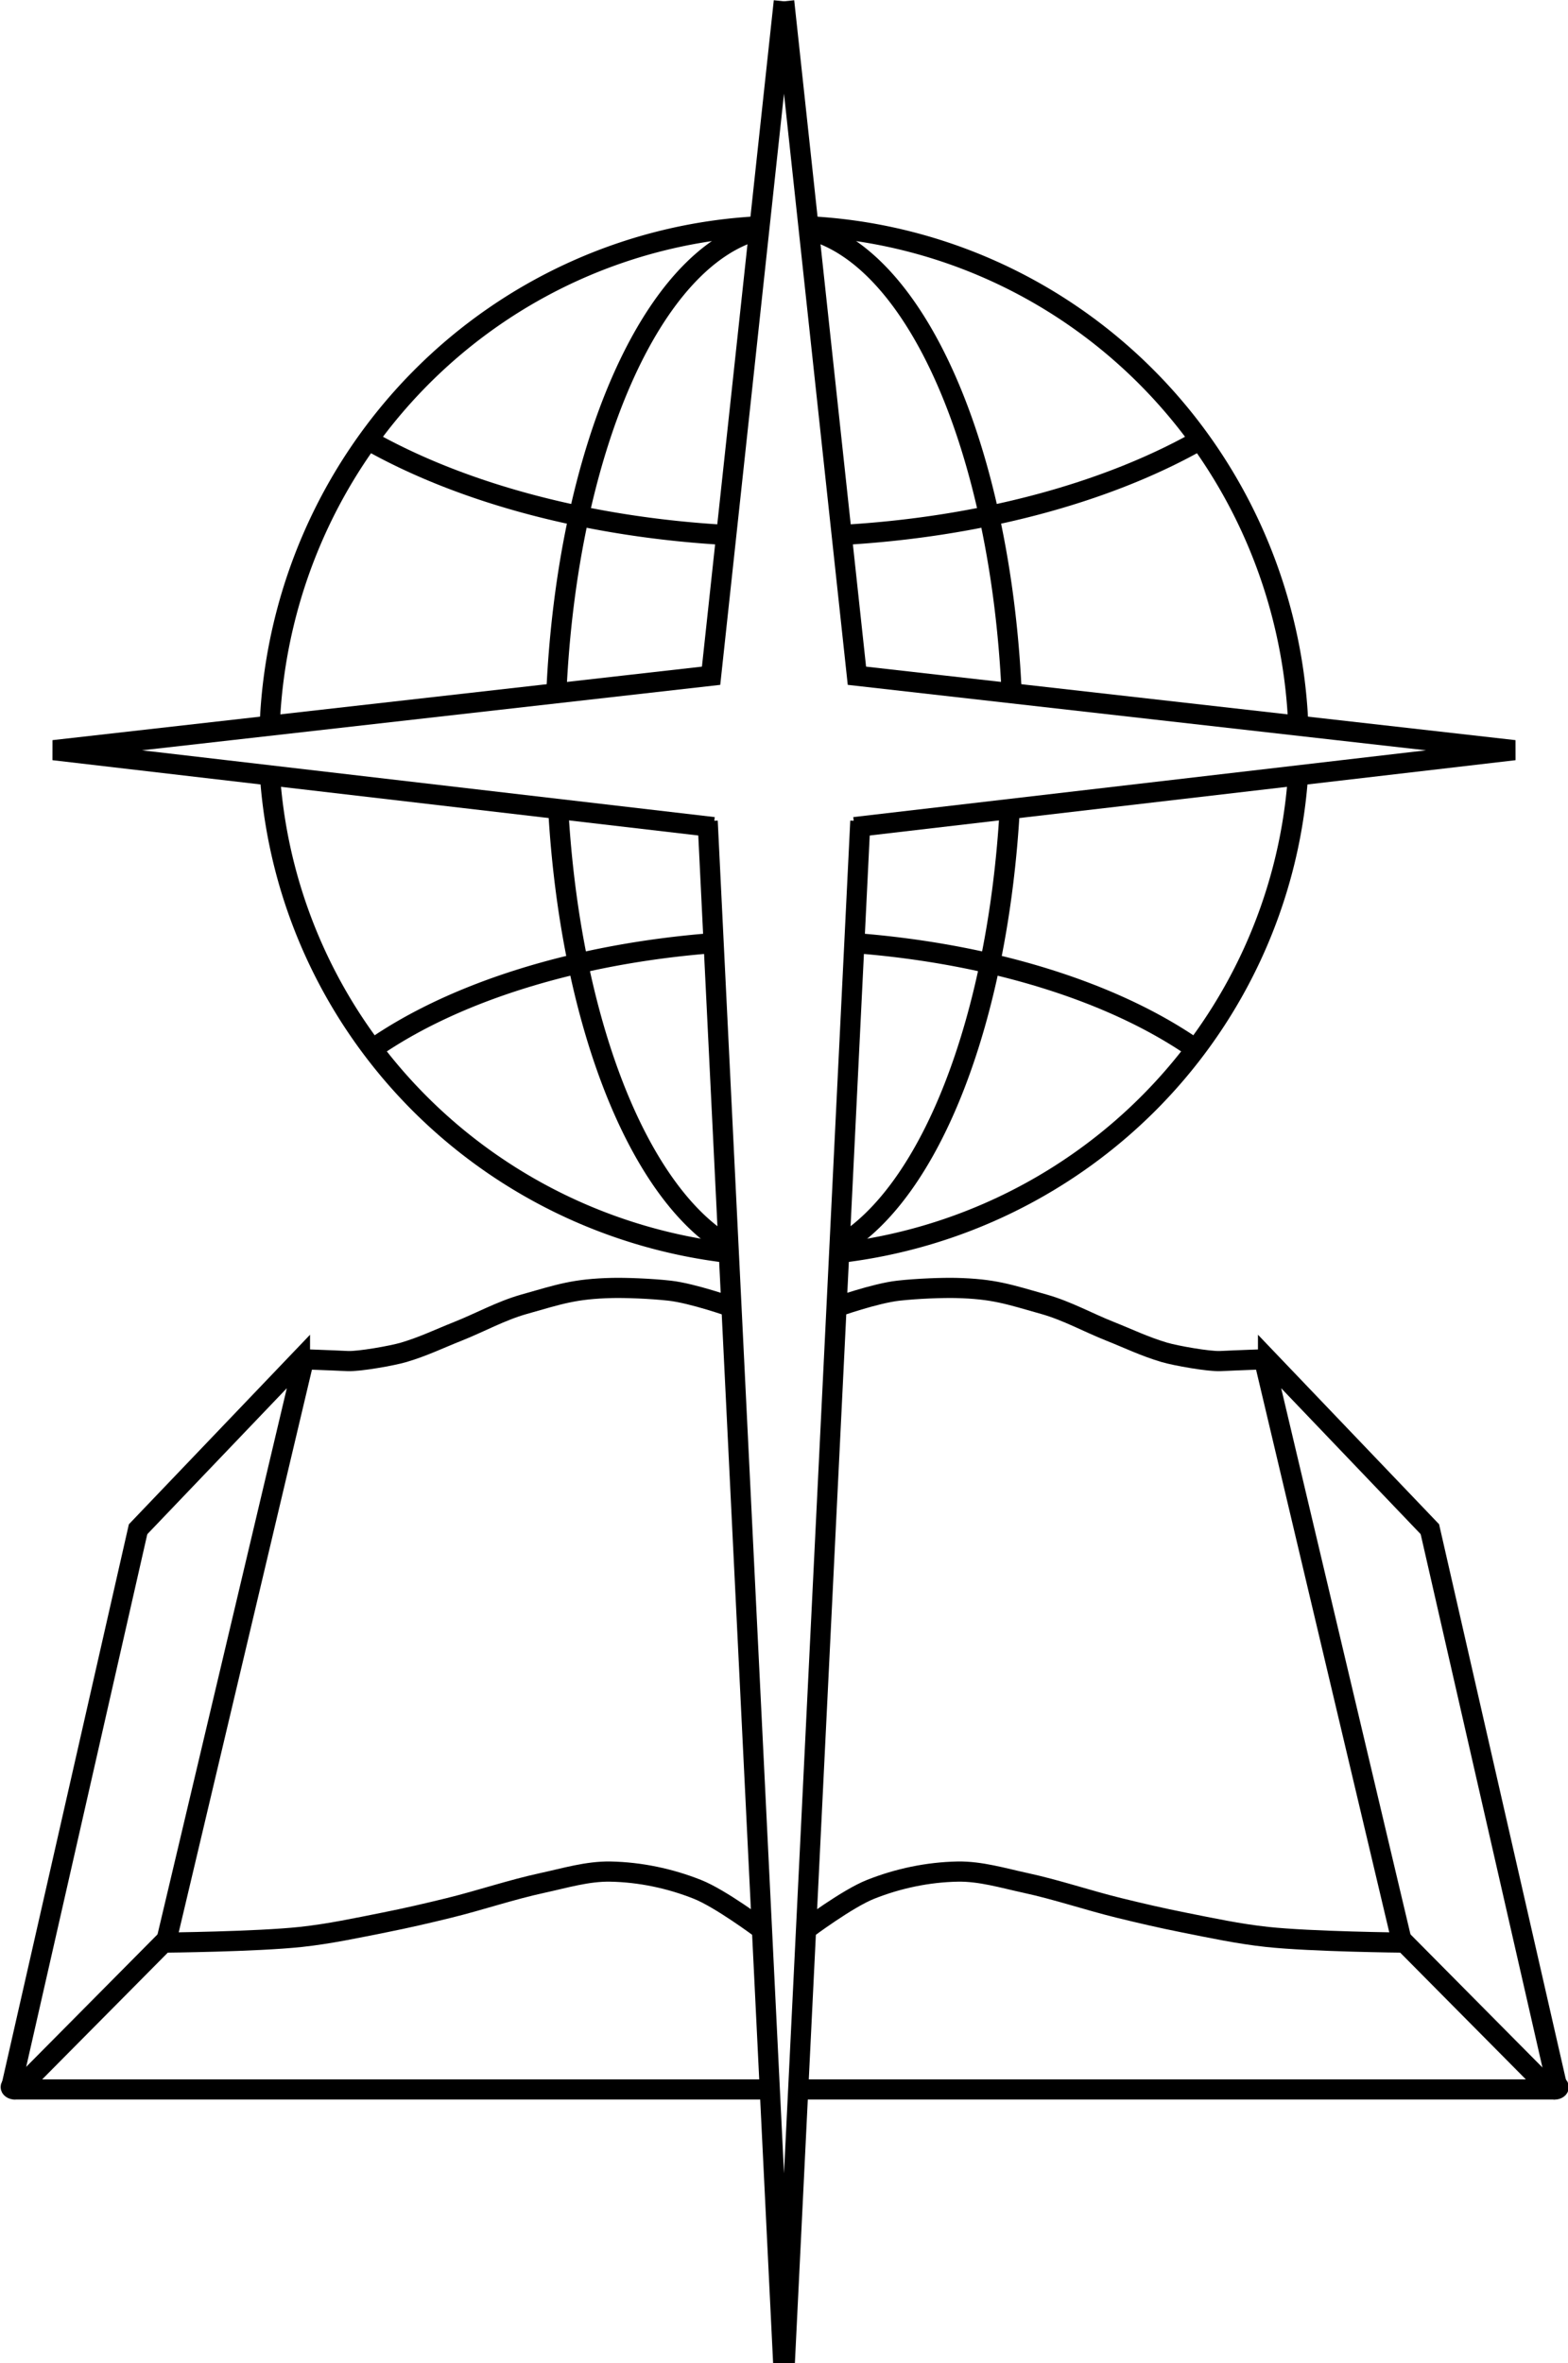 <svg xmlns:inkscape="http://www.inkscape.org/namespaces/inkscape" xmlns:sodipodi="http://sodipodi.sourceforge.net/DTD/sodipodi-0.dtd" xmlns="http://www.w3.org/2000/svg" xmlns:svg="http://www.w3.org/2000/svg" width="63.155mm" height="95.146mm" viewBox="0 0 63.155 95.146" id="svg1" inkscape:export-filename="CVBC Logo.svg" inkscape:export-xdpi="300" inkscape:export-ydpi="300"><defs id="defs1"></defs><g inkscape:label="Layer 1" inkscape:groupmode="layer" id="layer1"><g id="g18" transform="translate(-86.033,-33.493)" style="stroke:#000000;stroke-width:0.4;stroke-dasharray:none;stroke-opacity:1"><g id="g16" transform="matrix(2.03,0,0,2.03,-88.588,-34.733)" style="stroke:#000000;stroke-width:0.4;stroke-dasharray:none;stroke-opacity:1"><path style="fill:none;stroke:#000000;stroke-width:0.4;stroke-dasharray:none;stroke-opacity:1" d="M 88.772,63.885 86.245,74.996" id="path1" sodipodi:nodetypes="cc"></path><path style="fill:none;stroke:#000000;stroke-width:0.4;stroke-dasharray:none;stroke-opacity:1" d="M 100.178,50.013 87.084,48.487 100.129,47.011 101.572,33.635" id="path2" sodipodi:nodetypes="cccc"></path><path style="fill:none;stroke:#000000;stroke-width:0.4;stroke-dasharray:none;stroke-opacity:1" d="m 100.538,59.532 c 0,0 -0.77,-0.273 -1.23,-0.325 -0.381,-0.043 -0.893,-0.06 -1.142,-0.054 -0.748,0.018 -1.034,0.121 -1.754,0.325 -0.456,0.13 -0.864,0.359 -1.304,0.534 -0.38,0.151 -0.687,0.302 -1.079,0.418 -0.218,0.065 -0.885,0.184 -1.112,0.173 -0.322,-0.016 -0.924,-0.037 -0.924,-0.037" id="path3" sodipodi:nodetypes="cssssssc"></path><path style="fill:#00ff00;stroke:#000000;stroke-width:0.4;stroke-dasharray:none;stroke-opacity:1" d="m 100.061,49.893 1.499,30.588" id="path5" sodipodi:nodetypes="cc"></path><path style="fill:none;stroke:#000000;stroke-width:0.4;stroke-dasharray:none;stroke-opacity:1" d="m 101.12,71.863 c 0,0 -0.803,-0.601 -1.263,-0.783 -0.546,-0.217 -1.139,-0.341 -1.727,-0.352 -0.454,-0.008 -0.899,0.128 -1.343,0.224 -0.625,0.135 -1.233,0.343 -1.855,0.496 -0.424,0.104 -0.85,0.203 -1.279,0.288 -0.552,0.11 -1.103,0.228 -1.663,0.288 -0.891,0.095 -2.686,0.112 -2.686,0.112" id="path7" sodipodi:nodetypes="cssssssc"></path><path style="fill:none;stroke:#000000;stroke-width:0.4;stroke-dasharray:none;stroke-opacity:1" d="m 88.722,63.978 3.25,-3.399 a 0.041,0.041 28.52 0 1 0.069,0.037 l -2.739,11.565" id="path8" sodipodi:nodetypes="ccc" inkscape:path-effect="#path-effect8" inkscape:original-d="m 88.722171,63.977647 3.353478,-3.50718 -2.773293,11.710753"></path><path style="fill:#000000;stroke:#000000;stroke-width:0.4;stroke-dasharray:none;stroke-opacity:1" d="m 89.35,72.051 -2.994,3.019" id="path4"></path><path style="fill:#000000;stroke:#000000;stroke-width:0.4;stroke-dasharray:none;stroke-opacity:1" d="M 101.195,75.049 H 86.28" id="path6"></path><ellipse style="fill:none;stroke:#000000;stroke-width:0.291;stroke-dasharray:none;stroke-opacity:1" id="path9" cx="86.315" cy="75.002" rx="0.137" ry="0.102"></ellipse><ellipse style="fill:none;stroke:#000000;stroke-width:0.291;stroke-dasharray:none;stroke-opacity:1" id="path9-4" cx="116.865" cy="75.003" rx="0.137" ry="0.102"></ellipse><path style="fill:none;stroke:#000000;stroke-width:0.4;stroke-dasharray:none;stroke-opacity:1" id="path10" sodipodi:type="arc" sodipodi:cx="37.459019" sodipodi:cy="-106.14279" sodipodi:rx="10.219718" sodipodi:ry="10.313262" sodipodi:start="0.0094561256" sodipodi:end="1.3895321" sodipodi:open="true" sodipodi:arc-type="arc" d="m 47.678,-106.045 a 10.22,10.313 0 0 1 -8.377,10.047" transform="rotate(95.977)"></path><path style="fill:none;stroke:#000000;stroke-width:0.4;stroke-dasharray:none;stroke-opacity:1" id="path10-7" sodipodi:type="arc" sodipodi:cx="-104.80647" sodipodi:cy="-40.951187" sodipodi:rx="10.219718" sodipodi:ry="10.313262" sodipodi:start="6.2521858" sodipodi:end="1.4533756" sodipodi:open="true" sodipodi:arc-type="arc" d="m -94.592,-41.271 a 10.22,10.313 0 0 1 -9.018,10.562" transform="rotate(-175.868)"></path><path style="fill:none;stroke:#000000;stroke-width:0.4;stroke-dasharray:none;stroke-opacity:1" id="path14" sodipodi:type="arc" sodipodi:cx="101.60001" sodipodi:cy="48.385677" sodipodi:rx="4.5640621" sodipodi:ry="10.285677" sodipodi:start="3.2468699" sodipodi:end="4.5990573" sodipodi:open="true" sodipodi:arc-type="arc" d="m 97.061,47.305 a 4.564,10.286 0 0 1 4.023,-9.139"></path><path style="fill:none;stroke:#000000;stroke-width:0.4;stroke-dasharray:none;stroke-opacity:1" id="path14-9" sodipodi:type="arc" sodipodi:cx="101.62419" sodipodi:cy="48.36515" sodipodi:rx="4.5640621" sodipodi:ry="10.285677" sodipodi:start="1.8314088" sodipodi:end="3.0151311" sodipodi:open="true" sodipodi:arc-type="arc" d="M 100.448,58.304 A 4.564,10.286 0 0 1 97.097,49.662"></path><path style="fill:none;stroke:#000000;stroke-width:0.4;stroke-dasharray:none;stroke-opacity:1" id="path15" sodipodi:type="arc" sodipodi:cx="101.61653" sodipodi:cy="38.116539" sodipodi:rx="11.426693" sodipodi:ry="6.135026" sodipodi:start="1.6742089" sodipodi:end="2.3768072" sodipodi:open="true" sodipodi:arc-type="arc" d="M 100.437,44.219 A 11.427,6.135 0 0 1 93.372,42.364"></path><path style="fill:none;stroke:#000000;stroke-width:0.4;stroke-dasharray:none;stroke-opacity:1" id="path16" sodipodi:type="arc" sodipodi:cx="101.68269" sodipodi:cy="57.596485" sodipodi:rx="10.302214" sodipodi:ry="5.3412762" sodipodi:start="3.7796672" sodipodi:end="4.5641807" sodipodi:open="true" sodipodi:arc-type="arc" d="m 93.408,54.415 a 10.302,5.341 0 0 1 6.754,-2.101"></path></g><g id="g16-7" transform="matrix(-2.03,0,0,2.03,323.809,-34.733)" style="stroke:#000000;stroke-width:0.4;stroke-dasharray:none;stroke-opacity:1"><path style="fill:none;stroke:#000000;stroke-width:0.4;stroke-dasharray:none;stroke-opacity:1" d="M 88.773,63.884 86.228,75.025" id="path1-4" sodipodi:nodetypes="cc"></path><path style="fill:none;stroke:#000000;stroke-width:0.4;stroke-dasharray:none;stroke-opacity:1" d="M 100.178,50.013 87.084,48.487 100.129,47.011 101.572,33.635" id="path2-2" sodipodi:nodetypes="cccc"></path><path style="fill:none;stroke:#000000;stroke-width:0.4;stroke-dasharray:none;stroke-opacity:1" d="m 100.538,59.532 c 0,0 -0.77,-0.273 -1.23,-0.325 -0.381,-0.043 -0.893,-0.06 -1.142,-0.054 -0.748,0.018 -1.034,0.121 -1.754,0.325 -0.456,0.13 -0.864,0.359 -1.304,0.534 -0.38,0.151 -0.687,0.302 -1.079,0.418 -0.218,0.065 -0.885,0.184 -1.112,0.173 -0.322,-0.016 -0.924,-0.037 -0.924,-0.037" id="path3-4" sodipodi:nodetypes="cssssssc"></path><path style="fill:#00ff00;stroke:#000000;stroke-width:0.4;stroke-dasharray:none;stroke-opacity:1" d="m 100.061,49.893 1.499,30.588" id="path5-2" sodipodi:nodetypes="cc"></path><path style="fill:none;stroke:#000000;stroke-width:0.4;stroke-dasharray:none;stroke-opacity:1" d="m 101.12,71.863 c 0,0 -0.803,-0.601 -1.263,-0.783 -0.546,-0.217 -1.139,-0.341 -1.727,-0.352 -0.454,-0.008 -0.899,0.128 -1.343,0.224 -0.625,0.135 -1.233,0.343 -1.855,0.496 -0.424,0.104 -0.85,0.203 -1.279,0.288 -0.552,0.11 -1.103,0.228 -1.663,0.288 -0.891,0.095 -2.686,0.112 -2.686,0.112" id="path7-3" sodipodi:nodetypes="cssssssc"></path><path style="fill:none;stroke:#000000;stroke-width:0.4;stroke-dasharray:none;stroke-opacity:1" d="m 88.722,63.978 3.25,-3.399 a 0.041,0.041 28.52 0 1 0.069,0.037 l -2.739,11.565" id="path8-8" sodipodi:nodetypes="ccc" inkscape:path-effect="#path-effect8-5" inkscape:original-d="m 88.722171,63.977647 3.353478,-3.50718 -2.773293,11.710753"></path><path style="fill:#000000;stroke:#000000;stroke-width:0.4;stroke-dasharray:none;stroke-opacity:1" d="m 89.35,72.051 -2.994,3.019" id="path4-0"></path><path style="fill:#000000;stroke:#000000;stroke-width:0.4;stroke-dasharray:none;stroke-opacity:1" d="M 101.195,75.049 H 86.28" id="path6-1"></path><path style="fill:none;stroke:#000000;stroke-width:0.4;stroke-dasharray:none;stroke-opacity:1" id="path10-73" sodipodi:type="arc" sodipodi:cx="37.459019" sodipodi:cy="-106.14279" sodipodi:rx="10.219718" sodipodi:ry="10.313262" sodipodi:start="0.0094561256" sodipodi:end="1.3895321" sodipodi:open="true" sodipodi:arc-type="arc" d="m 47.678,-106.045 a 10.22,10.313 0 0 1 -8.377,10.047" transform="rotate(95.977)"></path><path style="fill:none;stroke:#000000;stroke-width:0.4;stroke-dasharray:none;stroke-opacity:1" id="path10-7-0" sodipodi:type="arc" sodipodi:cx="-104.80647" sodipodi:cy="-40.951187" sodipodi:rx="10.219718" sodipodi:ry="10.313262" sodipodi:start="6.2521858" sodipodi:end="1.4533756" sodipodi:open="true" sodipodi:arc-type="arc" d="m -94.592,-41.271 a 10.22,10.313 0 0 1 -9.018,10.562" transform="rotate(-175.868)"></path><path style="fill:none;stroke:#000000;stroke-width:0.4;stroke-dasharray:none;stroke-opacity:1" id="path14-2" sodipodi:type="arc" sodipodi:cx="101.60001" sodipodi:cy="48.385677" sodipodi:rx="4.5640621" sodipodi:ry="10.285677" sodipodi:start="3.2468699" sodipodi:end="4.5990573" sodipodi:open="true" sodipodi:arc-type="arc" d="m 97.061,47.305 a 4.564,10.286 0 0 1 4.023,-9.139"></path><path style="fill:none;stroke:#000000;stroke-width:0.4;stroke-dasharray:none;stroke-opacity:1" id="path14-9-3" sodipodi:type="arc" sodipodi:cx="101.62419" sodipodi:cy="48.36515" sodipodi:rx="4.5640621" sodipodi:ry="10.285677" sodipodi:start="1.8314088" sodipodi:end="3.0151311" sodipodi:open="true" sodipodi:arc-type="arc" d="M 100.448,58.304 A 4.564,10.286 0 0 1 97.097,49.662"></path><path style="fill:none;stroke:#000000;stroke-width:0.4;stroke-dasharray:none;stroke-opacity:1" id="path15-8" sodipodi:type="arc" sodipodi:cx="101.61653" sodipodi:cy="38.116539" sodipodi:rx="11.426693" sodipodi:ry="6.135026" sodipodi:start="1.6742089" sodipodi:end="2.3768072" sodipodi:open="true" sodipodi:arc-type="arc" d="M 100.437,44.219 A 11.427,6.135 0 0 1 93.372,42.364"></path><path style="fill:none;stroke:#000000;stroke-width:0.4;stroke-dasharray:none;stroke-opacity:1" id="path16-4" sodipodi:type="arc" sodipodi:cx="101.68269" sodipodi:cy="57.596485" sodipodi:rx="10.302214" sodipodi:ry="5.3412762" sodipodi:start="3.7796672" sodipodi:end="4.5641807" sodipodi:open="true" sodipodi:arc-type="arc" d="m 93.408,54.415 a 10.302,5.341 0 0 1 6.754,-2.101"></path></g></g></g></svg>